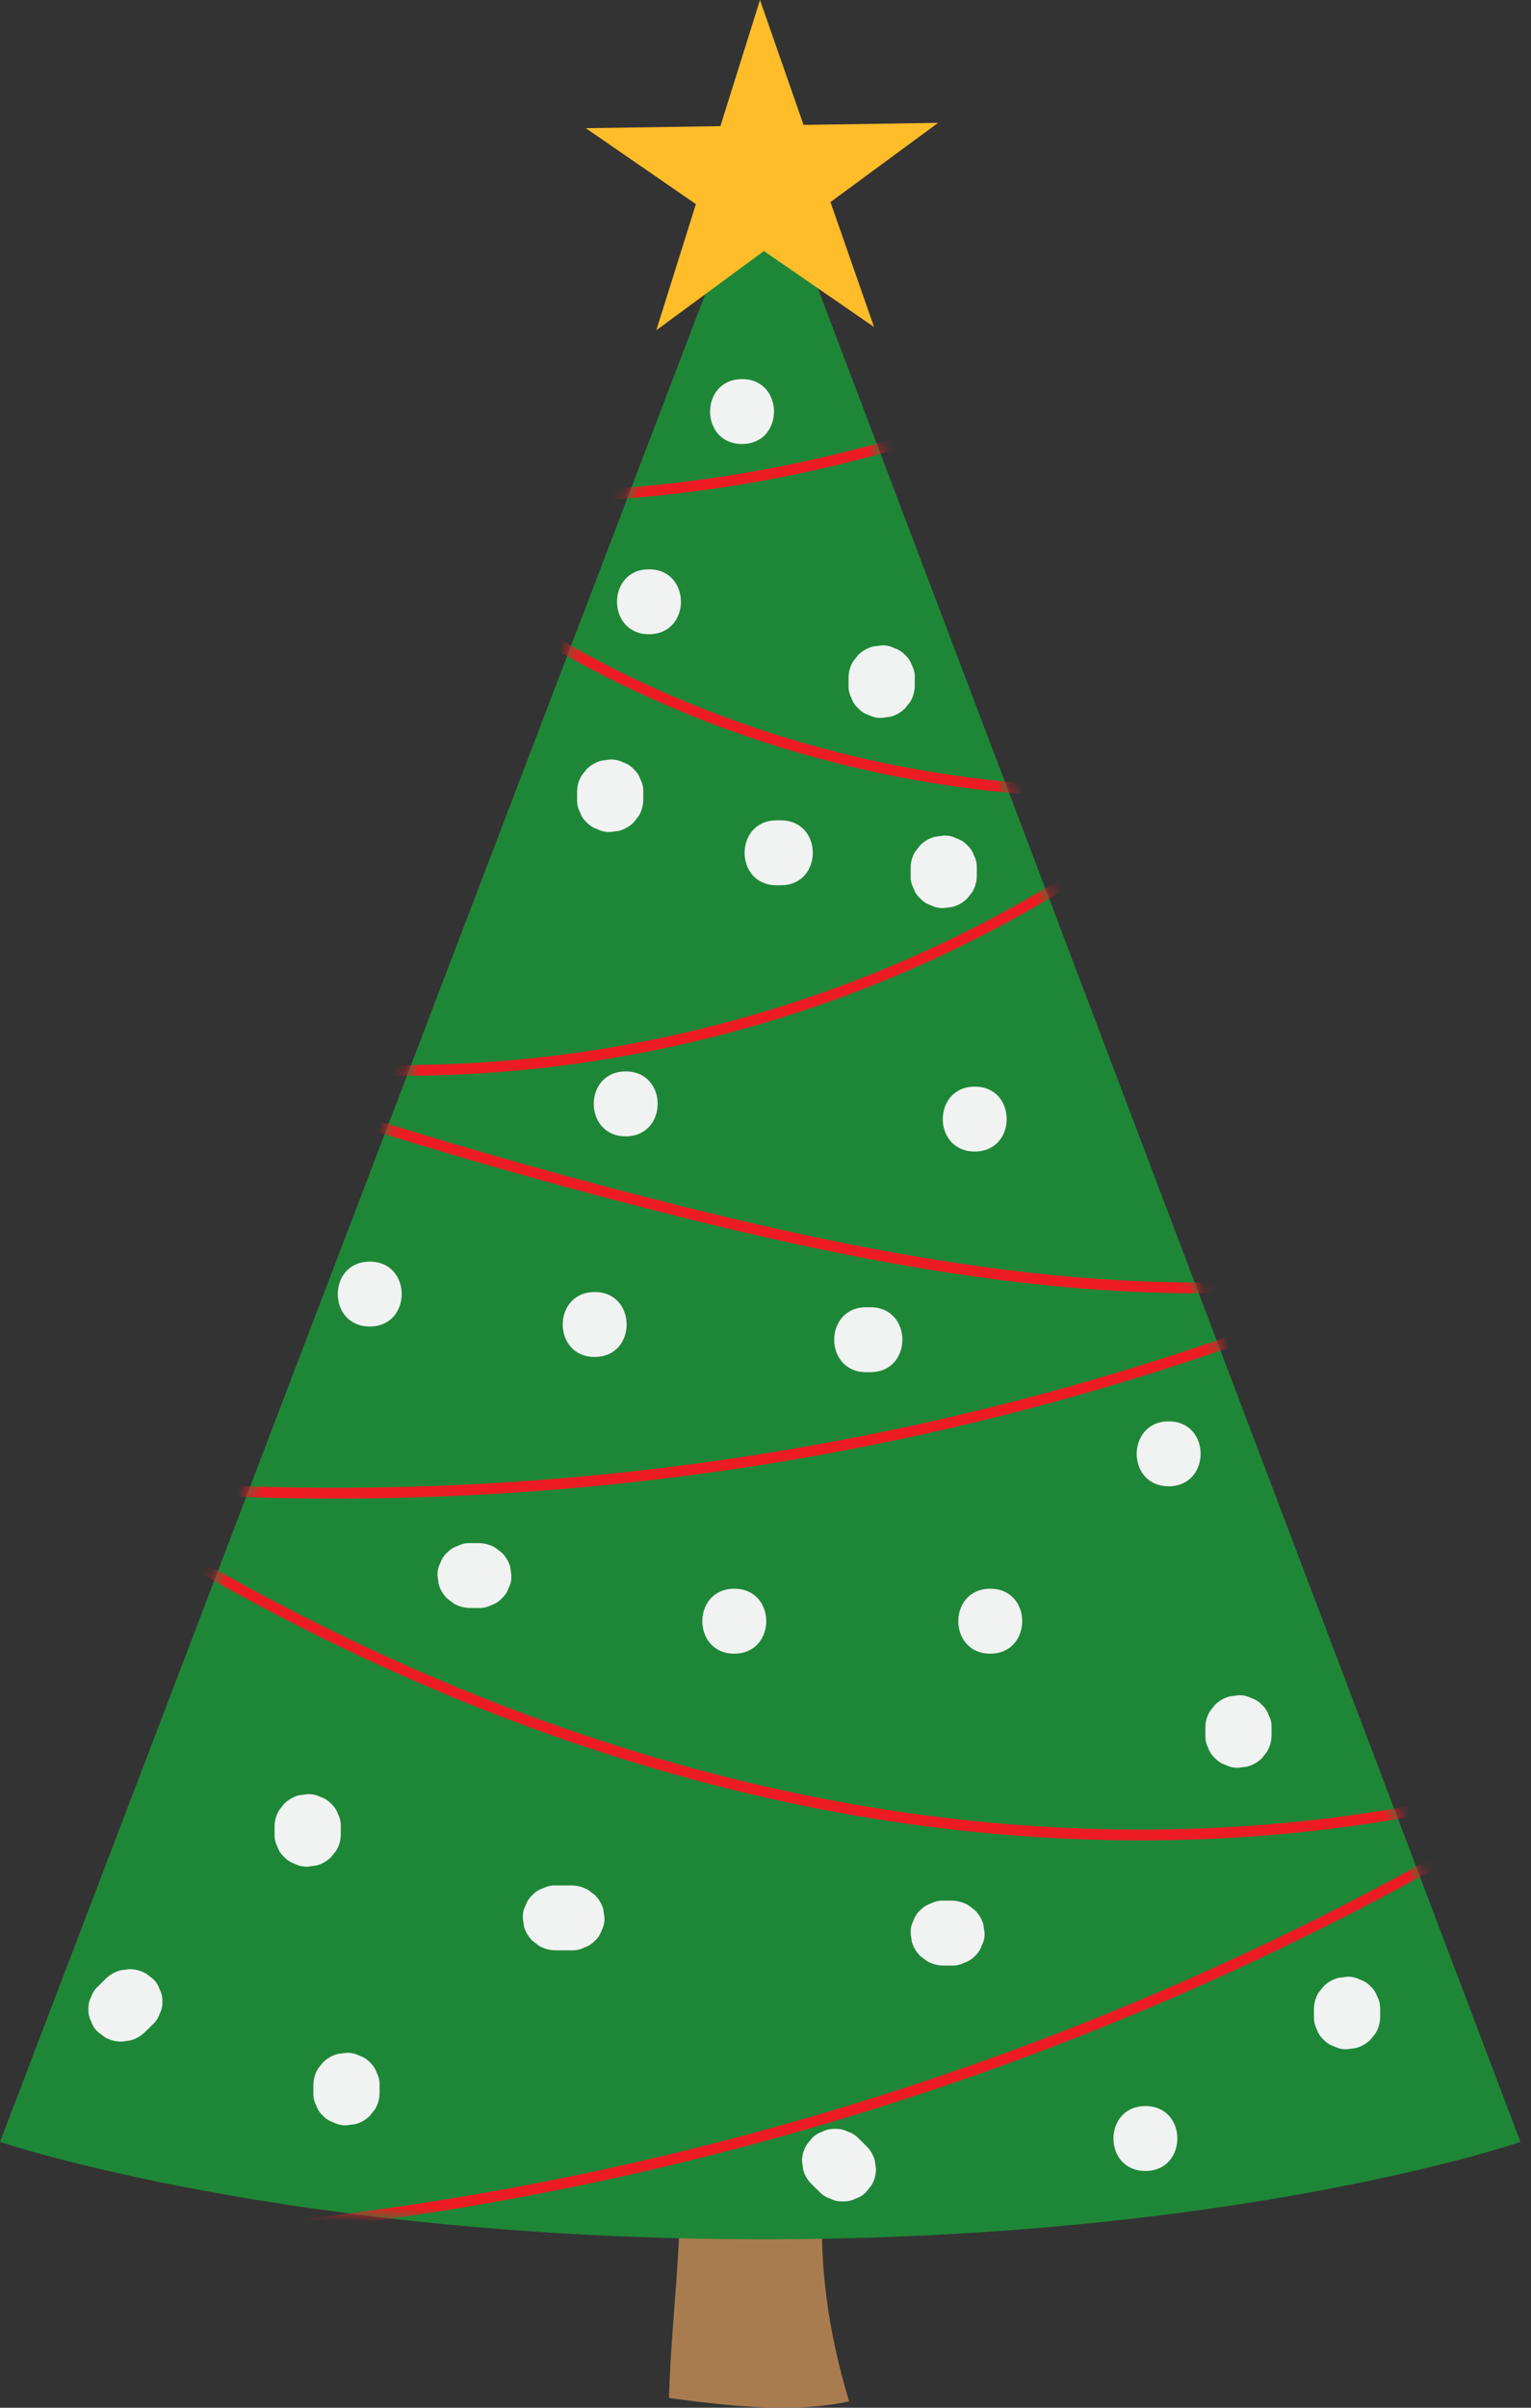 <?xml version="1.0" encoding="UTF-8"?> <svg xmlns="http://www.w3.org/2000/svg" width="119" height="187" viewBox="0 0 119 187" fill="none"><rect x="0" y="0" width="119" height="187" fill="#333333" stroke="none"/><path d="M52 186.247C56.596 186.856 61.67 187.451 66 186.507C64.379 181.18 63.651 175.916 63.938 170.537C63.993 169.512 64.067 168.448 63.184 167.511C62.302 166.573 60.141 165.811 58.008 166.042C56.67 166.186 55.623 166.683 54.898 167.229C52.983 168.671 52.88 170.466 52.835 172.164C52.708 176.907 52.127 181.504 52 186.247Z" fill="#A97C50"></path><path d="M59.293 11.128L0 166.354C0 166.354 22.337 173.916 59.293 173.916C96.249 173.916 118.18 166.354 118.18 166.354L59.293 11.128Z" fill="#1E8737"></path><mask id="mask0_2371_939" style="mask-type:luminance" maskUnits="userSpaceOnUse" x="0" y="11" width="119" height="163"><path d="M59.293 11.128L0 166.354C0 166.354 22.337 173.916 59.293 173.916C96.249 173.916 118.18 166.354 118.18 166.354L59.293 11.128Z" fill="white"></path></mask><g mask="url(#mask0_2371_939)"><path d="M75.517 32.566C61.429 37.595 46.205 39.542 31.272 38.226C34.518 44.505 40.7 48.818 47.066 52.076C61.079 59.247 77.162 62.479 92.924 61.293C72.71 77.954 45.188 85.787 19.012 82.33C21.72 84.992 25.5 86.269 29.154 87.413C37.066 89.889 45.054 92.132 53.103 94.139C71.836 98.808 91.49 102.193 110.421 98.367C77.413 112.85 40.466 118.6 4.504 114.853C21.95 126.454 41.387 135.422 62.007 139.728C82.627 144.034 104.468 143.551 124.431 136.906C83.886 163.127 34.725 176.326 -13.795 174.018" stroke="#ED1C24" stroke-width="0.837" stroke-miterlimit="10"></path></g><path d="M72.917 9.542L64.549 15.695L67.935 25.396L59.378 19.498L51.011 25.651L54.09 15.853L45.533 9.956L55.993 9.798L59.072 0L62.457 9.7L72.917 9.542Z" fill="#FFBD29"></path><path d="M75.764 84.395C72.454 84.395 72.449 89.436 75.764 89.436C79.073 89.436 79.079 84.395 75.764 84.395Z" fill="#F1F2F2"></path><path d="M57.677 29.445C54.367 29.445 54.362 34.486 57.677 34.486C60.987 34.485 60.992 29.445 57.677 29.445Z" fill="#F1F2F2"></path><path d="M50.443 44.216C47.134 44.216 47.128 49.257 50.443 49.257C53.752 49.257 53.758 44.216 50.443 44.216Z" fill="#F1F2F2"></path><path d="M70.879 51.674C70.775 51.361 70.598 51.091 70.347 50.863C70.114 50.617 69.838 50.443 69.519 50.342C69.213 50.184 68.882 50.112 68.528 50.125C68.3 50.155 68.072 50.185 67.844 50.215C67.408 50.335 67.03 50.551 66.709 50.863L66.307 51.373C66.074 51.766 65.957 52.19 65.956 52.645V53.236C65.943 53.583 66.016 53.907 66.177 54.207C66.281 54.52 66.458 54.79 66.709 55.018C66.942 55.264 67.218 55.437 67.537 55.539C67.843 55.697 68.174 55.769 68.528 55.756C68.756 55.726 68.984 55.696 69.212 55.666C69.648 55.546 70.026 55.33 70.347 55.018C70.481 54.848 70.615 54.678 70.749 54.508C70.982 54.115 71.099 53.691 71.1 53.236V52.645C71.114 52.298 71.04 51.975 70.879 51.674Z" fill="#F1F2F2"></path><path d="M49.778 60.537C49.674 60.224 49.497 59.954 49.246 59.726C49.013 59.48 48.737 59.306 48.418 59.205C48.111 59.047 47.781 58.975 47.427 58.988C47.199 59.018 46.971 59.048 46.743 59.078C46.307 59.198 45.929 59.414 45.608 59.726C45.474 59.896 45.34 60.066 45.206 60.236C44.973 60.629 44.856 61.053 44.855 61.508V62.099C44.842 62.446 44.915 62.77 45.076 63.07C45.18 63.382 45.357 63.653 45.608 63.881C45.841 64.127 46.117 64.301 46.436 64.402C46.742 64.56 47.073 64.632 47.427 64.619C47.655 64.589 47.883 64.559 48.111 64.529C48.547 64.409 48.925 64.193 49.246 63.881C49.38 63.711 49.514 63.541 49.648 63.371C49.881 62.978 49.998 62.554 49.999 62.099V61.508C50.013 61.161 49.939 60.837 49.778 60.537Z" fill="#F1F2F2"></path><path d="M60.692 63.715H60.36C57.051 63.715 57.045 68.756 60.36 68.756H60.692C64.001 68.755 64.007 63.715 60.692 63.715Z" fill="#F1F2F2"></path><path d="M75.703 66.446C75.599 66.134 75.422 65.863 75.171 65.635C74.938 65.389 74.662 65.216 74.343 65.114C74.037 64.956 73.706 64.884 73.352 64.897C73.124 64.927 72.896 64.957 72.668 64.987C72.232 65.107 71.854 65.323 71.533 65.635C71.399 65.805 71.265 65.975 71.131 66.145C70.898 66.538 70.781 66.962 70.78 67.417V68.008C70.767 68.355 70.841 68.679 71.001 68.979C71.105 69.292 71.282 69.562 71.533 69.79C71.766 70.036 72.042 70.21 72.361 70.311C72.667 70.469 72.998 70.541 73.352 70.528C73.58 70.498 73.808 70.468 74.036 70.438C74.472 70.318 74.85 70.102 75.171 69.79C75.305 69.62 75.439 69.45 75.573 69.28C75.806 68.887 75.923 68.463 75.924 68.008V67.417C75.937 67.07 75.864 66.746 75.703 66.446Z" fill="#F1F2F2"></path><path d="M48.634 83.213C45.325 83.213 45.319 88.254 48.634 88.254C51.943 88.254 51.949 83.213 48.634 83.213Z" fill="#F1F2F2"></path><path d="M67.655 101.53H67.323C64.014 101.53 64.008 106.571 67.323 106.571H67.655C70.965 106.571 70.97 101.53 67.655 101.53Z" fill="#F1F2F2"></path><path d="M46.222 100.348C42.913 100.348 42.907 105.389 46.222 105.389C49.532 105.389 49.537 100.348 46.222 100.348Z" fill="#F1F2F2"></path><path d="M90.836 110.393C87.527 110.393 87.521 115.434 90.836 115.434C94.146 115.433 94.151 110.393 90.836 110.393Z" fill="#F1F2F2"></path><path d="M39.659 121.697C39.537 121.27 39.316 120.899 38.998 120.585C38.825 120.454 38.651 120.322 38.477 120.191C38.076 119.963 37.643 119.848 37.179 119.847H36.576C36.222 119.834 35.892 119.906 35.585 120.064C35.266 120.166 34.99 120.339 34.757 120.585C34.506 120.813 34.329 121.084 34.225 121.396C34.064 121.696 33.99 122.02 34.004 122.367C34.035 122.59 34.065 122.814 34.096 123.037C34.218 123.464 34.439 123.835 34.757 124.149C34.931 124.28 35.104 124.412 35.278 124.543C35.679 124.771 36.112 124.886 36.576 124.887H37.179C37.533 124.9 37.863 124.828 38.17 124.67C38.489 124.568 38.765 124.395 38.998 124.149C39.249 123.921 39.426 123.65 39.53 123.338C39.691 123.038 39.765 122.714 39.751 122.367C39.72 122.144 39.689 121.92 39.659 121.697Z" fill="#F1F2F2"></path><path d="M57.074 123.392C53.765 123.392 53.759 128.433 57.074 128.433C60.384 128.433 60.389 123.392 57.074 123.392Z" fill="#F1F2F2"></path><path d="M76.97 123.392C73.661 123.392 73.655 128.433 76.97 128.433C80.279 128.433 80.285 123.392 76.97 123.392Z" fill="#F1F2F2"></path><path d="M98.612 133.213C98.508 132.9 98.331 132.63 98.08 132.402C97.847 132.156 97.571 131.983 97.252 131.881C96.946 131.723 96.615 131.651 96.261 131.664C96.033 131.694 95.805 131.724 95.577 131.754C95.141 131.874 94.763 132.09 94.442 132.402C94.308 132.572 94.174 132.742 94.04 132.912C93.807 133.305 93.69 133.729 93.689 134.184V134.775C93.676 135.122 93.749 135.446 93.91 135.746C94.014 136.059 94.191 136.329 94.442 136.557C94.675 136.803 94.951 136.977 95.27 137.078C95.577 137.236 95.907 137.308 96.261 137.295C96.489 137.265 96.717 137.235 96.945 137.205C97.381 137.085 97.759 136.869 98.08 136.557C98.214 136.387 98.348 136.217 98.482 136.047C98.715 135.654 98.832 135.23 98.833 134.775V134.184C98.847 133.837 98.773 133.514 98.612 133.213Z" fill="#F1F2F2"></path><path d="M26.266 140.894C26.162 140.581 25.985 140.311 25.734 140.083C25.501 139.837 25.225 139.664 24.906 139.562C24.6 139.404 24.269 139.332 23.915 139.345C23.687 139.375 23.459 139.405 23.231 139.435C22.795 139.555 22.417 139.771 22.096 140.083C21.962 140.253 21.828 140.423 21.694 140.593C21.461 140.986 21.344 141.41 21.343 141.865V142.456C21.33 142.803 21.403 143.127 21.564 143.427C21.668 143.739 21.845 144.01 22.096 144.238C22.329 144.484 22.605 144.657 22.924 144.759C23.231 144.917 23.561 144.989 23.915 144.976C24.143 144.946 24.371 144.916 24.599 144.886C25.035 144.766 25.413 144.55 25.734 144.238C25.868 144.068 26.002 143.898 26.136 143.728C26.369 143.335 26.486 142.911 26.487 142.456V141.865C26.5 141.519 26.427 141.195 26.266 140.894Z" fill="#F1F2F2"></path><path d="M46.893 148.286C46.771 147.859 46.55 147.488 46.232 147.174C46.058 147.043 45.885 146.911 45.711 146.78C45.31 146.552 44.877 146.437 44.413 146.436H43.207C42.853 146.423 42.523 146.495 42.216 146.653C41.897 146.755 41.621 146.928 41.388 147.174C41.137 147.402 40.96 147.673 40.856 147.985C40.695 148.285 40.621 148.609 40.635 148.956C40.666 149.179 40.696 149.403 40.727 149.626C40.849 150.053 41.07 150.424 41.388 150.738C41.561 150.869 41.735 151.001 41.908 151.132C42.309 151.36 42.742 151.475 43.206 151.476H44.412C44.766 151.489 45.096 151.417 45.403 151.259C45.722 151.157 45.998 150.984 46.231 150.738C46.482 150.51 46.659 150.239 46.763 149.927C46.924 149.627 46.998 149.303 46.984 148.956C46.955 148.732 46.924 148.509 46.893 148.286Z" fill="#F1F2F2"></path><path d="M76.435 149.468C76.313 149.041 76.092 148.67 75.774 148.356C75.6 148.225 75.427 148.093 75.253 147.962C74.852 147.734 74.419 147.619 73.955 147.618H73.352C72.998 147.605 72.668 147.677 72.361 147.835C72.042 147.937 71.766 148.11 71.533 148.356C71.282 148.584 71.105 148.855 71.001 149.167C70.84 149.467 70.766 149.791 70.78 150.138C70.811 150.361 70.841 150.585 70.872 150.808C70.994 151.235 71.215 151.606 71.533 151.92C71.706 152.051 71.88 152.183 72.054 152.314C72.455 152.542 72.888 152.657 73.352 152.658H73.955C74.309 152.671 74.639 152.599 74.946 152.441C75.265 152.339 75.541 152.166 75.774 151.92C76.025 151.692 76.202 151.421 76.306 151.109C76.467 150.809 76.541 150.485 76.528 150.138C76.496 149.914 76.466 149.691 76.435 149.468Z" fill="#F1F2F2"></path><path d="M28.739 97.985C25.43 97.985 25.424 103.026 28.739 103.026C32.048 103.025 32.053 97.985 28.739 97.985Z" fill="#F1F2F2"></path><path d="M12.399 154.484C12.295 154.172 12.118 153.901 11.867 153.673C11.694 153.542 11.52 153.41 11.346 153.279C10.945 153.051 10.512 152.936 10.048 152.935C9.82 152.965 9.592 152.995 9.364 153.025C8.928 153.145 8.55 153.361 8.229 153.673L7.626 154.264C7.375 154.492 7.198 154.763 7.094 155.075C6.933 155.375 6.859 155.699 6.872 156.046C6.859 156.393 6.933 156.717 7.094 157.017C7.198 157.33 7.375 157.6 7.626 157.828C7.8 157.959 7.973 158.091 8.147 158.222C8.548 158.45 8.981 158.565 9.445 158.566C9.673 158.536 9.901 158.506 10.129 158.476C10.565 158.356 10.943 158.14 11.264 157.828C11.465 157.631 11.666 157.434 11.867 157.237C12.118 157.009 12.295 156.738 12.399 156.426C12.56 156.126 12.634 155.802 12.62 155.455C12.634 155.108 12.56 154.785 12.399 154.484Z" fill="#F1F2F2"></path><path d="M29.28 160.984C29.176 160.671 28.999 160.401 28.748 160.173C28.515 159.927 28.239 159.754 27.92 159.652C27.613 159.494 27.283 159.422 26.929 159.435C26.701 159.465 26.473 159.495 26.245 159.525C25.809 159.645 25.431 159.861 25.11 160.173C24.976 160.343 24.842 160.513 24.708 160.683C24.475 161.076 24.358 161.5 24.357 161.955V162.546C24.344 162.893 24.417 163.217 24.578 163.517C24.682 163.83 24.859 164.1 25.11 164.328C25.343 164.574 25.619 164.747 25.938 164.849C26.244 165.007 26.575 165.079 26.929 165.066C27.157 165.036 27.385 165.006 27.613 164.976C28.049 164.856 28.427 164.64 28.748 164.328C28.882 164.158 29.016 163.988 29.15 163.818C29.383 163.425 29.5 163.001 29.501 162.546V161.955C29.515 161.608 29.441 161.284 29.28 160.984Z" fill="#F1F2F2"></path><path d="M67.995 167.784C67.873 167.357 67.652 166.986 67.334 166.672L66.731 166.081C66.498 165.835 66.222 165.662 65.903 165.56C65.596 165.402 65.266 165.33 64.912 165.343C64.558 165.33 64.228 165.402 63.921 165.56C63.602 165.662 63.326 165.835 63.093 166.081C62.959 166.251 62.825 166.421 62.691 166.591C62.458 166.984 62.341 167.408 62.34 167.863C62.371 168.086 62.401 168.31 62.432 168.533C62.554 168.96 62.775 169.331 63.093 169.645C63.294 169.842 63.495 170.039 63.696 170.236C63.929 170.482 64.205 170.655 64.524 170.757C64.831 170.915 65.161 170.987 65.515 170.974C65.869 170.987 66.199 170.915 66.506 170.757C66.825 170.655 67.101 170.482 67.334 170.236C67.468 170.066 67.602 169.896 67.736 169.726C67.969 169.333 68.086 168.909 68.087 168.454C68.056 168.231 68.025 168.008 67.995 167.784Z" fill="#F1F2F2"></path><path d="M107.053 155.075C106.949 154.762 106.772 154.492 106.521 154.264C106.288 154.018 106.012 153.845 105.693 153.743C105.386 153.585 105.056 153.513 104.702 153.526C104.474 153.556 104.246 153.586 104.018 153.616C103.582 153.736 103.204 153.952 102.883 154.264L102.481 154.774C102.248 155.167 102.131 155.591 102.13 156.046V156.637C102.117 156.984 102.19 157.308 102.351 157.608C102.455 157.921 102.632 158.191 102.883 158.419C103.116 158.665 103.392 158.839 103.711 158.94C104.017 159.098 104.348 159.17 104.702 159.157C104.93 159.127 105.158 159.097 105.386 159.067C105.822 158.947 106.2 158.731 106.521 158.419L106.923 157.909C107.156 157.516 107.273 157.092 107.274 156.637V156.046C107.288 155.699 107.214 155.376 107.053 155.075Z" fill="#F1F2F2"></path><path d="M89.028 163.571C85.719 163.571 85.713 168.611 89.028 168.611C92.337 168.611 92.342 163.571 89.028 163.571Z" fill="#F1F2F2"></path></svg> 